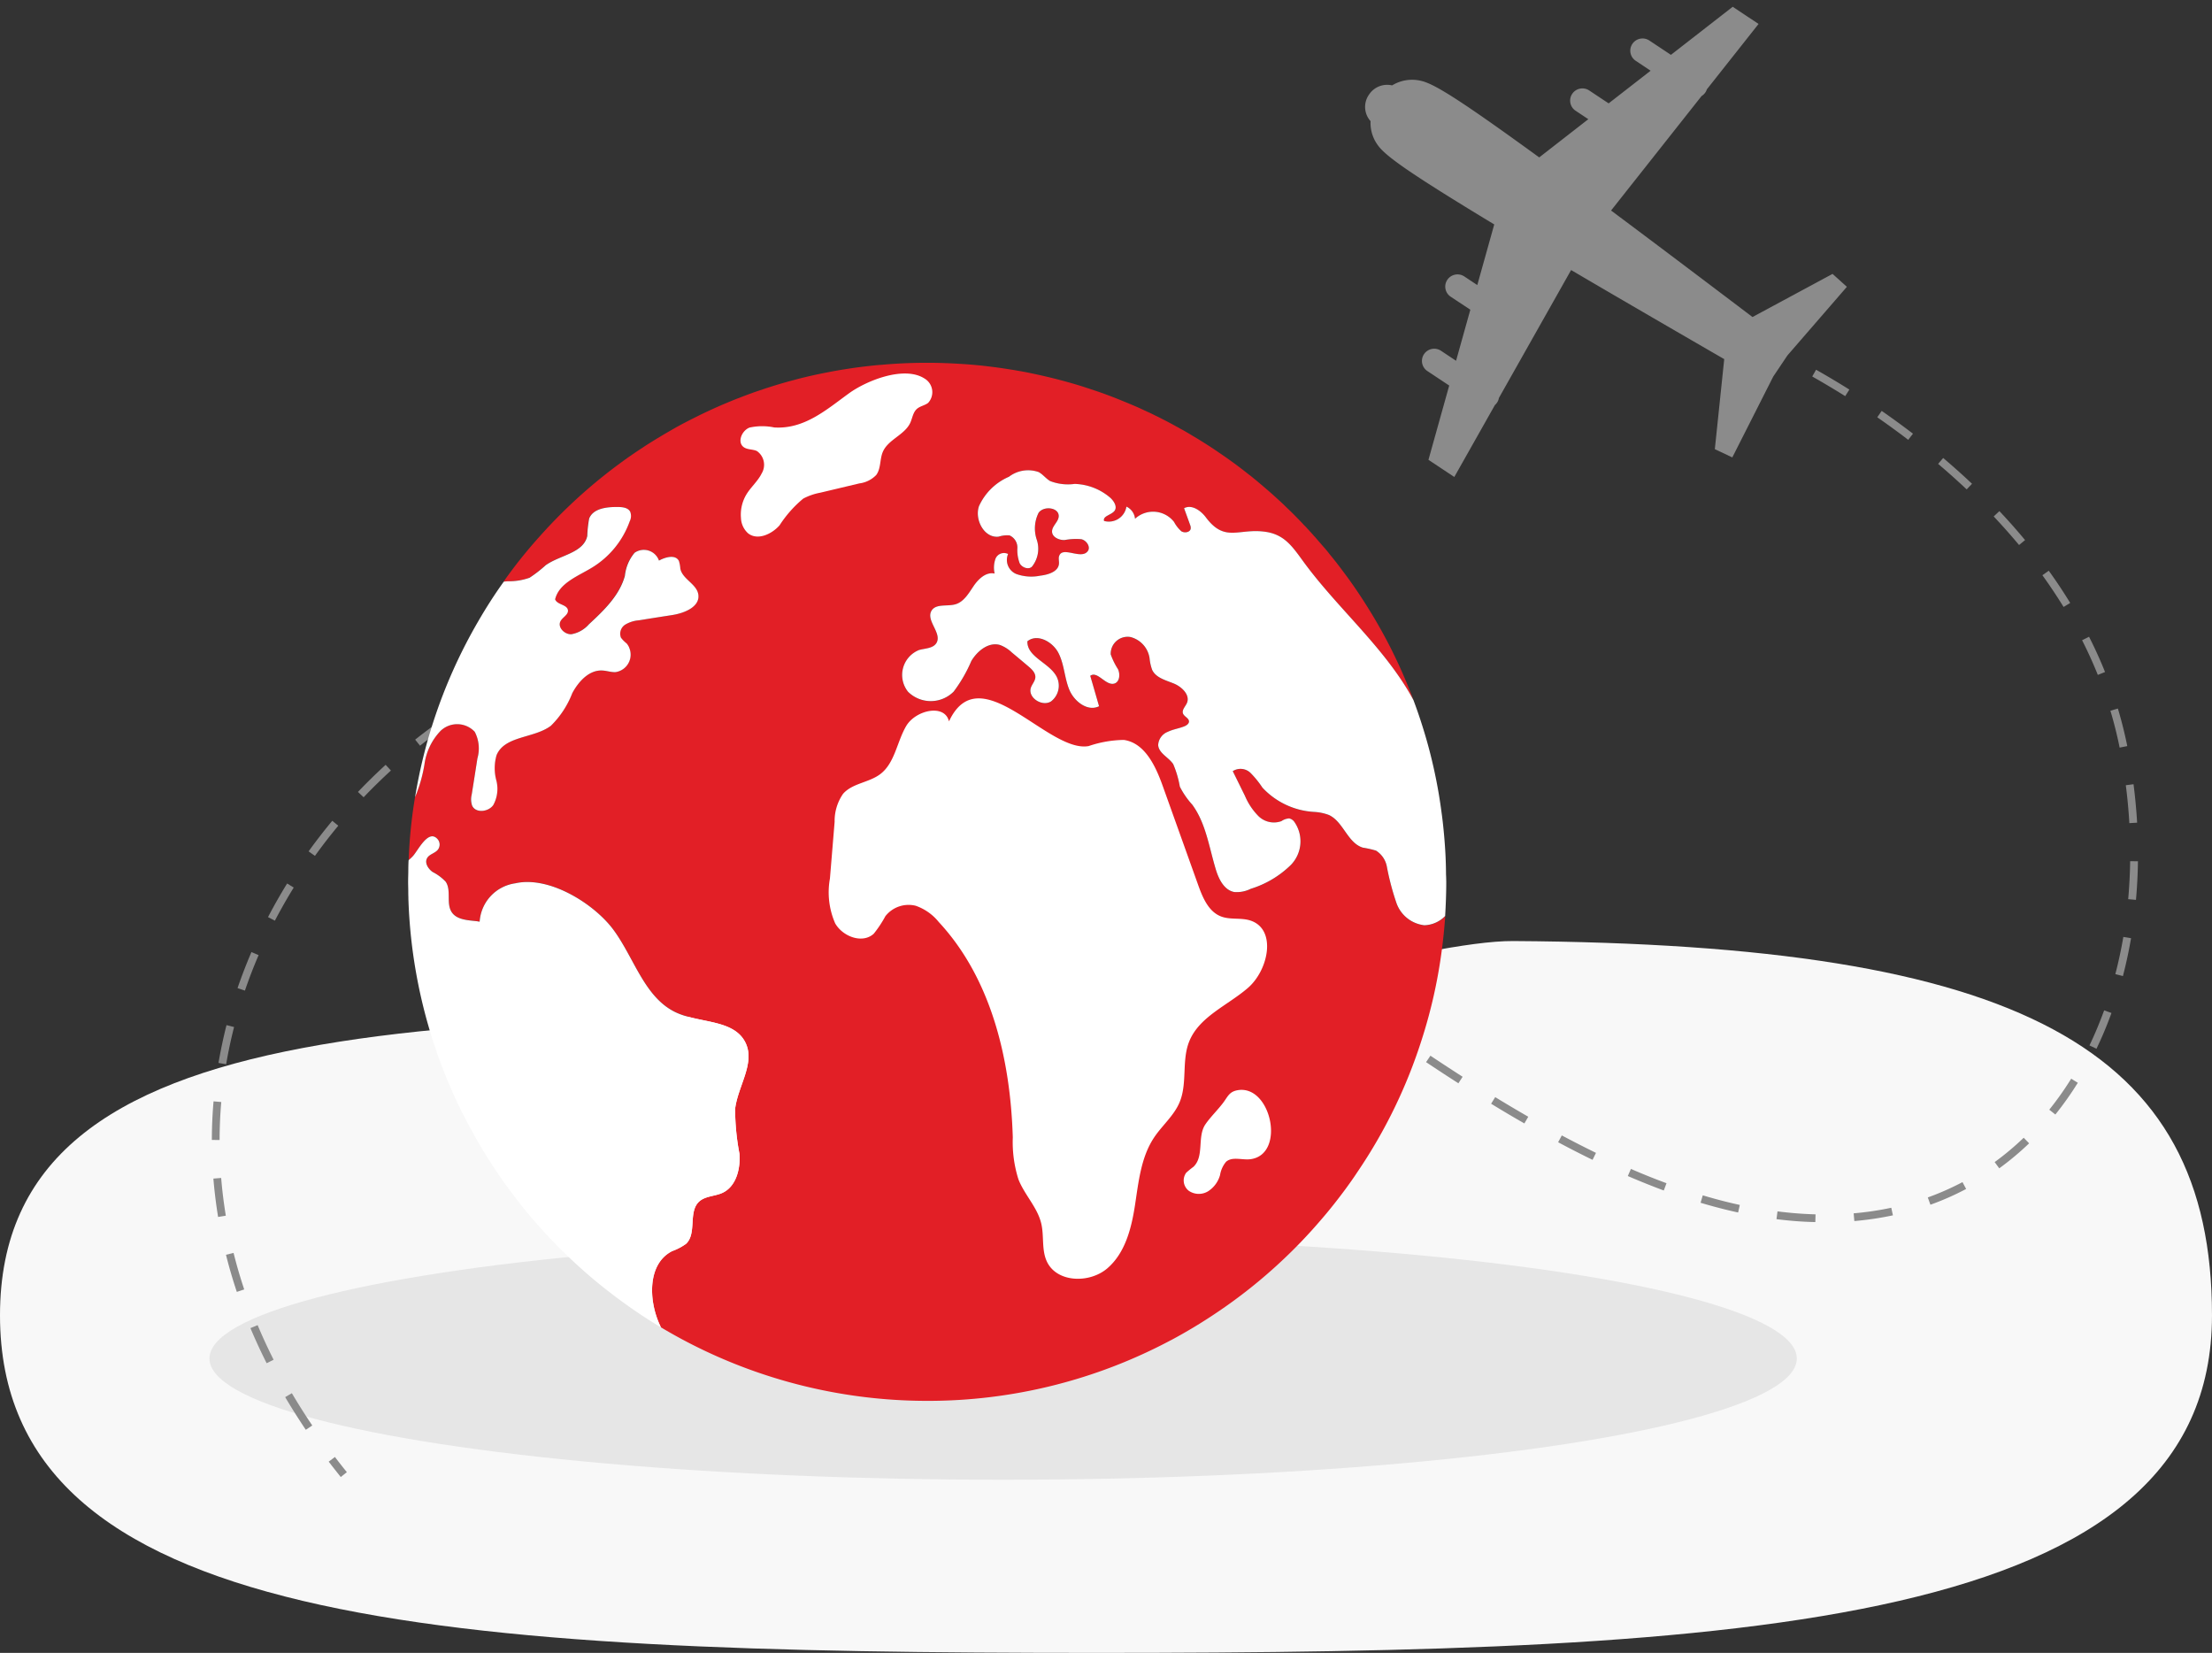<svg xmlns="http://www.w3.org/2000/svg" width="200.665" height="149.927" viewBox="0 0 200.665 149.927"><rect x="0" y="0" width="200.665" height="149.927" fill="#333333" stroke="none"/><defs><style>.a{fill:#f8f8f8;}.b{fill:#e6e6e6;}.c{fill:#8b8b8b;stroke:rgba(0,0,0,0);stroke-miterlimit:10;}.d{fill:#e21f26;}.e{fill:#fff;}.f{opacity:0.6;}</style></defs><g transform="translate(-928 -9872.777)"><g transform="translate(0 -196)"><g transform="translate(-2.07 -3717)"><path class="a" d="M107.5,62.769c8.431,0,29.98-6.684,37.854-6.634,46.033.295,63.38,9.724,63.38,33.95,0,28.235-41.864,30.619-101.235,30.619S8.07,118.32,8.07,90.085,48.129,62.769,107.5,62.769Z" transform="translate(922 13815)"/></g><ellipse class="b" cx="72" cy="11" rx="72" ry="11" transform="translate(947 10181)"/><g transform="translate(-33.781 -10.518)"><path class="c" d="M10.6,131.966l.564-.424q.525.689,1.082,1.377l-.552.441Q11.138,132.664,10.6,131.966Zm-3.952-5.853.61-.356c.578.981,1.2,1.966,1.851,2.926l-.587.393C7.869,128.1,7.239,127.106,6.653,126.114ZM3.5,119.853l.653-.271c.438,1.047.926,2.1,1.449,3.14l-.632.314C4.441,121.987,3.946,120.914,3.5,119.853ZM1.282,113.2l.687-.169c.276,1.107.6,2.222.967,3.313l-.671.223C1.893,115.461,1.563,114.329,1.282,113.2Zm140.657-3.236.09-.7c1.164.148,2.326.24,3.452.27l-.019.7C144.313,110.213,143.127,110.121,141.94,109.969Zm7-.523a27.794,27.794,0,0,0,3.412-.505l.149.687a28.633,28.633,0,0,1-3.5.518ZM.139,106.29l.706-.057c.093,1.136.235,2.289.422,3.423l-.7.114C.378,108.616.234,107.445.139,106.29Zm136.112,2.536q-.6-.164-1.2-.343l.2-.673q.592.176,1.182.337c.724.2,1.456.375,2.177.533l-.152.686C137.729,109.207,136.985,109.024,136.25,108.825ZM155.663,108a24.613,24.613,0,0,0,3.148-1.389l.331.62a24.873,24.873,0,0,1-3.239,1.429Zm-27.213-1.94.282-.646c1.09.471,2.176.907,3.228,1.295l-.246.66C130.65,106.974,129.553,106.533,128.449,106.058Zm33.28-1.267a25.478,25.478,0,0,0,2.634-2.207l.492.505a25.84,25.84,0,0,1-2.71,2.268Zm-39.6-1.8.333-.619c1.053.561,2.1,1.094,3.1,1.583l-.311.632C124.243,104.1,123.192,103.56,122.133,102.995ZM0,102.784c0-1.164.053-2.342.154-3.5l.7.061c-.1,1.141-.149,2.3-.152,3.445ZM116.05,99.5l.371-.6q1.5.917,3,1.78l-.354.608Q117.562,100.428,116.05,99.5Zm50.634.541a28.978,28.978,0,0,0,1.989-2.811l.6.369a29.248,29.248,0,0,1-2.037,2.88ZM110.15,95.727l.394-.584q1.464.976,2.921,1.911l-.383.591Q111.618,96.708,110.15,95.727ZM.6,95.8c.2-1.144.441-2.3.729-3.431l.686.172c-.284,1.115-.526,2.25-.717,3.375Zm169.73-1.59c.488-1.018.934-2.087,1.331-3.18l.665.238c-.4,1.114-.86,2.205-1.359,3.244Zm-65.948-2.45.409-.574q1.435,1.01,2.866,2l-.4.578Q105.817,92.778,104.38,91.765ZM98.7,87.694l.418-.569q1.415,1.028,2.828,2.041l-.415.569Q100.116,88.723,98.7,87.694ZM2.331,89.012c.374-1.094.8-2.194,1.26-3.269l.651.276C3.786,87.077,3.368,88.16,3,89.238Zm170.347-1.269c.285-1.1.529-2.23.725-3.374l.7.118c-.2,1.164-.448,2.318-.738,3.432Zm-79.62-4.172.419-.566L96.3,85.07l-.419.566Zm-87.963-1c.537-1.029,1.121-2.055,1.733-3.049l.6.368c-.605.98-1.181,1.991-1.71,3.005ZM87.4,79.446l.416-.569q1.415,1.026,2.833,2.062l-.418.567Q88.819,80.472,87.4,79.446Zm86.443,1.5c.1-1.133.162-2.294.179-3.448l.707.01c-.017,1.172-.077,2.35-.181,3.5ZM81.72,75.386l.408-.575q1.425,1,2.855,2.021l-.413.572Q83.144,76.385,81.72,75.386ZM8.777,76.609c.677-.943,1.4-1.875,2.147-2.774l.545.447c-.737.887-1.449,1.806-2.117,2.737Zm164.85-6,.7-.089c.148,1.154.259,2.328.327,3.487l-.706.041C173.882,72.9,173.774,71.745,173.627,70.605Zm-97.673.844.392-.585q1.45.96,2.9,1.954l-.4.58Q77.4,72.407,75.954,71.449Zm-62.7-.235c.806-.846,1.652-1.673,2.511-2.459l.479.518c-.847.776-1.682,1.591-2.476,2.425Zm56.806-3.5.368-.6q1.485.9,2.978,1.847l-.381.592Q71.542,68.605,70.063,67.71ZM172.23,63.854l.678-.2c.336,1.123.624,2.269.852,3.405l-.693.138C172.843,66.082,172.562,64.956,172.23,63.854ZM18.444,66.474c.918-.729,1.87-1.432,2.83-2.09l.4.579c-.947.649-1.885,1.341-2.79,2.061ZM64,64.272l.332-.622c.994.523,2.03,1.091,3.076,1.685l-.351.611C66.015,65.355,64.988,64.792,64,64.272ZM24.248,62.5c1.018-.593,2.064-1.149,3.111-1.655l.309.633c-1.03.5-2.06,1.044-3.062,1.628Zm33.468-1.227.277-.647c1.045.443,2.122.93,3.2,1.446l-.307.633C59.819,62.195,58.752,61.713,57.716,61.274Zm111.946-3.816.631-.316c.532,1.051,1.021,2.127,1.45,3.2l-.655.261C170.665,59.548,170.185,58.491,169.662,57.458ZM30.593,59.445c1.11-.427,2.236-.8,3.346-1.122l.194.676c-1.089.312-2.2.682-3.286,1.1Zm20.586-.523.2-.676c1.094.319,2.219.687,3.344,1.094L54.481,60C53.37,59.6,52.259,59.236,51.179,58.922Zm-13.8-1.405a33.018,33.018,0,0,1,3.506-.45l.052.7a32.475,32.475,0,0,0-3.431.441Zm7.013.2.033-.7a27.127,27.127,0,0,1,3.521.394l-.126.692A26.607,26.607,0,0,0,44.39,57.72Zm121.671-6.157.574-.409c.691.957,1.344,1.941,1.945,2.924l-.6.364C167.385,53.475,166.741,52.506,166.061,51.563Zm-4.419-5.334.516-.481c.811.861,1.595,1.745,2.328,2.628l-.546.448C163.217,47.951,162.443,47.079,161.642,46.229ZM156.6,41.461l.459-.535c.9.763,1.782,1.55,2.618,2.341l-.488.509C158.361,42.995,157.491,42.215,156.6,41.461Zm-46.234-.368,1.883-6.737-1.979-1.313a1.1,1.1,0,0,1-.307-1.534A1.116,1.116,0,0,1,111.5,31.2l1.37.91,1.295-4.633L112.385,26.3a1.1,1.1,0,0,1-.308-1.533,1.117,1.117,0,0,1,1.543-.306l1.176.781,1.537-5.5c-7.8-4.717-9.872-6.217-10.563-7.191a3.4,3.4,0,0,1-.656-2.178,1.929,1.929,0,0,1-.145-2.4,1.97,1.97,0,0,1,2.1-.842,3.467,3.467,0,0,1,2.619-.415c1.169.263,3.356,1.589,10.726,6.947l4.454-3.467-1.154-.766a1.1,1.1,0,0,1-.307-1.534,1.115,1.115,0,0,1,1.542-.305l1.762,1.17L130.518,5.8l-1.348-.9a1.1,1.1,0,0,1-.307-1.533,1.115,1.115,0,0,1,1.542-.306l1.957,1.3L137.967,0l2.345,1.557-4.689,5.93a1.109,1.109,0,0,1-.483.611L126.932,18.48c4.517,3.373,9.533,7.163,12.829,9.661l7.263-3.912,1.3,1.171-5.393,6.223-.575.856-.134.2-.578.86-3.713,7.334-1.587-.745.852-8.169c-3.584-2.071-9.027-5.224-13.89-8.08l-6.548,11.6a1.1,1.1,0,0,1-.171.427,1.126,1.126,0,0,1-.193.219l-3.683,6.524Zm40.715-3.859.4-.578c.964.668,1.92,1.363,2.838,2.067l-.431.558C152.982,38.584,152.035,37.9,151.08,37.234Zm-5.9-3.7.349-.612c1,.567,2.02,1.172,3.019,1.8l-.377.595C147.184,34.7,146.178,34.1,145.183,33.536Z" transform="translate(981 10079.91)"/><g transform="translate(998.809 10112.199)"><g transform="translate(0.045)"><path class="d" d="M136.9,95.129a23.5,23.5,0,0,1-.872-3.294,2.182,2.182,0,0,0-.991-1.476,8.907,8.907,0,0,0-1.185-.268c-1.393-.417-1.774-2.362-3.093-2.966a4.481,4.481,0,0,0-1.327-.276,6.94,6.94,0,0,1-4.7-2.206,8.632,8.632,0,0,0-1.088-1.342,1.3,1.3,0,0,0-1.6-.149c.373.745.738,1.49,1.1,2.228a5.864,5.864,0,0,0,1.237,1.856,2,2,0,0,0,2.079.448,1.37,1.37,0,0,1,.7-.246.757.757,0,0,1,.454.291,3.073,3.073,0,0,1-.29,3.92,8.989,8.989,0,0,1-3.652,2.176,2.829,2.829,0,0,1-1.49.291c-.924-.171-1.416-1.177-1.684-2.079-.6-2-.894-4.166-2.131-5.85a7.326,7.326,0,0,1-1.125-1.632,9.132,9.132,0,0,0-.6-2.042c-.418-.619-1.3-.976-1.364-1.722a1.36,1.36,0,0,1,.872-1.207c.477-.231,1.014-.3,1.506-.5.194-.082.41-.224.417-.432,0-.313-.432-.439-.544-.73-.119-.328.216-.633.358-.954.306-.73-.454-1.468-1.192-1.766s-1.617-.514-1.96-1.23a4.267,4.267,0,0,1-.238-1.066,2.332,2.332,0,0,0-1.744-1.923,1.536,1.536,0,0,0-1.781,1.573,6.481,6.481,0,0,0,.663,1.349c.208.462.149,1.148-.328,1.3-.782.238-1.535-1.192-2.191-.7.268.917.529,1.834.8,2.758-1.029.521-2.258-.425-2.7-1.5s-.455-2.288-.977-3.317-1.93-1.8-2.824-1.073c-.045,1.327,1.707,1.863,2.482,2.936a1.8,1.8,0,0,1-.35,2.526c-.82.492-2.124-.365-1.811-1.267.112-.313.373-.574.4-.909.03-.417-.321-.753-.641-1.021-.5-.425-1-.842-1.5-1.259a3.144,3.144,0,0,0-1.066-.671c-1.028-.3-2.056.537-2.6,1.453a13.263,13.263,0,0,1-1.6,2.772,2.93,2.93,0,0,1-4.143.015,2.438,2.438,0,0,1,1-3.785c.566-.157,1.282-.142,1.58-.641.521-.887-.969-2.019-.455-2.914.395-.686,1.438-.373,2.2-.6s1.177-.991,1.624-1.647,1.133-1.3,1.908-1.133a2.388,2.388,0,0,1,.082-1.356.83.83,0,0,1,1.14-.417,1.378,1.378,0,0,0,.738,1.811,4.026,4.026,0,0,0,2.169.156c.731-.089,1.647-.358,1.707-1.088.022-.239-.067-.492.022-.716.321-.872,1.93.328,2.549-.373.358-.365-.037-1.014-.537-1.132a5.462,5.462,0,0,0-1.513.074c-.507.022-1.125-.246-1.148-.753s.537-.857.6-1.349c.1-.835-1.319-1.051-1.819-.373a3.181,3.181,0,0,0-.171,2.437,2.588,2.588,0,0,1-.38,2.385c-.261.395-.939.186-1.163-.231a3.361,3.361,0,0,1-.216-1.394,1.2,1.2,0,0,0-.708-1.14,2.523,2.523,0,0,0-.991.112c-1.3.156-2.2-1.52-1.788-2.757a5.268,5.268,0,0,1,2.72-2.675,2.872,2.872,0,0,1,2.7-.425c.388.216.656.589,1.036.812a4.444,4.444,0,0,0,2.221.261,5.173,5.173,0,0,1,3.242,1.259c.335.305.648.812.387,1.177-.283.388-1.1.47-.954.924a1.616,1.616,0,0,0,2.027-1.3,1.356,1.356,0,0,1,.782,1.1,2.412,2.412,0,0,1,3.54.29,3.055,3.055,0,0,0,.656.842c.3.194.82.1.857-.253a.713.713,0,0,0-.06-.328c-.179-.507-.365-1.006-.544-1.506.693-.372,1.513.209,1.982.835,1.744,2.332,2.988.932,5.447,1.311,1.662.253,2.393,1.319,3.331,2.609,2.877,3.964,6.677,7.214,9.293,11.357.276.432.529.872.767,1.319-.045-.112-.081-.224-.126-.335a45.874,45.874,0,0,0-3.8-7.728q-.48-.783-.984-1.542c-.208-.313-.425-.634-.641-.939-.276-.4-.566-.79-.857-1.177-.231-.313-.462-.619-.7-.917-.164-.208-.335-.417-.507-.626-.179-.238-.372-.469-.581-.7l-.626-.723a2.681,2.681,0,0,0-.2-.224c-.216-.253-.447-.5-.678-.745a.207.207,0,0,0-.067-.074c-.06-.067-.127-.134-.194-.2-.187-.208-.388-.41-.582-.611-.32-.328-.648-.656-.984-.969-.276-.276-.559-.537-.85-.8-.253-.231-.507-.462-.767-.686s-.507-.44-.768-.656c-.313-.268-.633-.529-.961-.79h-.008q-1.353-1.084-2.787-2.049c-.238-.164-.469-.321-.708-.477s-.485-.313-.723-.462-.484-.305-.73-.447-.492-.3-.738-.44c-.2-.119-.395-.231-.6-.335a3.05,3.05,0,0,0-.305-.171c-.425-.239-.857-.47-1.289-.686-.216-.112-.432-.224-.656-.328-.276-.142-.559-.276-.842-.4a.687.687,0,0,0-.126-.06c-.253-.119-.507-.238-.768-.35-.365-.157-.73-.313-1.1-.462-.417-.171-.835-.343-1.26-.5-.469-.179-.939-.35-1.416-.507s-.961-.321-1.446-.47-.969-.283-1.461-.417c-.969-.26-1.953-.492-2.943-.693-.015-.008-.037-.008-.053-.015-.38-.074-.76-.149-1.14-.208a.322.322,0,0,0-.075-.015c-.164-.03-.335-.059-.507-.082-.708-.119-1.423-.216-2.146-.3-.082-.015-.171-.022-.261-.03-.209-.03-.417-.045-.634-.067-.476-.045-.954-.082-1.438-.112s-1.006-.059-1.513-.074c-.529-.022-1.058-.03-1.587-.03q-2.1,0-4.159.186c-.328.023-.648.053-.969.09-.336.037-.671.075-1.006.119s-.671.09-1,.142-.663.1-1,.164c-.283.045-.574.1-.857.157q-1.051.2-2.079.447-.481.112-.961.246c-.321.082-.641.171-.954.261-.529.149-1.043.313-1.558.477h-.008c-.417.142-.842.283-1.252.425a.055.055,0,0,0-.03.015c-.425.149-.834.305-1.252.469l-.067.023c-.38.149-.76.305-1.132.462-.47.194-.932.4-1.386.611-.387.179-.768.358-1.14.544-.4.2-.8.4-1.2.611l-.045.022c-.38.2-.76.41-1.133.626s-.768.44-1.148.679h-.008c-.358.216-.708.432-1.058.655-.134.082-.261.171-.395.261-.373.239-.731.484-1.1.738-.447.305-.879.626-1.311.946-.38.283-.753.574-1.118.864a46.916,46.916,0,0,0-5.857,5.552c-.634.7-1.23,1.416-1.811,2.146-.492.626-.969,1.26-1.424,1.915q-.615.855-1.186,1.742.572-.886,1.186-1.742c.119-.015.239-.03.358-.037a5.5,5.5,0,0,0,1.982-.32,11.767,11.767,0,0,0,1.461-1.133c1.3-.924,3.421-1.1,3.771-2.645a11.083,11.083,0,0,1,.171-1.587c.366-.932,1.61-1.066,2.609-1.05.425,0,.924.059,1.118.432a1.067,1.067,0,0,1-.045.865,8.1,8.1,0,0,1-3.421,4.2c-1.3.79-2.988,1.4-3.346,2.877.179.5,1.088.462,1.163.984.052.417-.484.634-.678,1.006-.283.544.365,1.207.984,1.177a2.725,2.725,0,0,0,1.587-.894c1.356-1.26,2.78-2.616,3.272-4.4a3.881,3.881,0,0,1,.879-2.094,1.457,1.457,0,0,1,2.214.708c.589-.328,1.505-.574,1.811.037a3.14,3.14,0,0,1,.127.7c.194.954,1.5,1.386,1.632,2.348.156,1.11-1.267,1.684-2.377,1.856-1.006.156-2.012.313-3.018.477a2.789,2.789,0,0,0-1.252.4.977.977,0,0,0-.373,1.17,2.97,2.97,0,0,0,.522.537,1.6,1.6,0,0,1-1.029,2.593c-.4.015-.8-.134-1.2-.149-1.192-.052-2.139,1-2.705,2.049a8.351,8.351,0,0,1-1.945,2.966c-1.535,1.155-4.181.887-4.926,2.661a4.253,4.253,0,0,0-.023,2.287,3.055,3.055,0,0,1-.276,2.243c-.44.626-1.587.76-1.915.06A1.725,1.725,0,0,1,53,85.284c.179-1.1.35-2.206.522-3.309a3.247,3.247,0,0,0-.246-2.407,2.179,2.179,0,0,0-3.078-.1,5.432,5.432,0,0,0-1.483,3.055,13.265,13.265,0,0,1-.85,2.966h0c-.156.924-.283,1.863-.38,2.809-.1.969-.164,1.93-.2,2.914a4.1,4.1,0,0,0,.38-.358c.469-.484,1.416-2.534,2.265-1.528a.76.76,0,0,1,.015.932c-.261.335-.782.41-.984.775-.246.432.1.969.5,1.252a4.347,4.347,0,0,1,1.177.879c.544.782.022,1.967.551,2.765.455.685,1.424.73,2.251.819l.283.045a3.761,3.761,0,0,1,3.234-3.48c3.085-.7,7.139,1.856,8.876,4.181,1.937,2.6,2.854,6.282,5.82,7.586,2.124.932,5.142.6,6.178,2.675.924,1.863-.685,3.957-.932,6.021a21.691,21.691,0,0,0,.395,4.084c.1,1.371-.305,2.966-1.55,3.54-.693.313-1.565.276-2.124.8-.991.939-.179,2.877-1.17,3.815a5.075,5.075,0,0,1-1.259.664c-2.228,1.125-2.169,4.4-1.133,6.677.037.082.075.156.112.238a47.082,47.082,0,0,0,24.153,6.67,46.867,46.867,0,0,0,22.1-5.5h.008a47.122,47.122,0,0,0,4.166-2.511,46.439,46.439,0,0,0,5.85-4.65,45.738,45.738,0,0,0,3.577-3.733c.79-.909,1.535-1.856,2.251-2.825.365-.5.723-1,1.058-1.513a46.264,46.264,0,0,0,5.857-12.05,45.788,45.788,0,0,0,1.8-7.981c.142-1.058.253-2.132.328-3.212a2.712,2.712,0,0,1-1.893.842A3.044,3.044,0,0,1,136.9,95.129Z" transform="translate(-47.284 -46.101)"/></g><g transform="translate(30.15 0.976)"><path class="e" d="M120.579,59.64a10.644,10.644,0,0,0-2.149,2.425c-.72.815-2.011,1.4-2.861.718a1.968,1.968,0,0,1-.639-1.386,3.553,3.553,0,0,1,.507-2.157c.406-.661,1.025-1.181,1.368-1.876a1.52,1.52,0,0,0-.431-2.039c-.381-.176-.859-.107-1.2-.356-.607-.448-.172-1.5.533-1.771a5.368,5.368,0,0,1,2.24-.012c2.73.175,4.737-1.613,6.789-3.1,1.6-1.155,5-2.519,6.842-1.339a1.436,1.436,0,0,1,.33,2.212c-.31.238-.739.291-1.028.554-.347.316-.4.835-.595,1.26-.517,1.1-2.007,1.506-2.486,2.628-.289.675-.159,1.514-.6,2.1a2.58,2.58,0,0,1-1.532.761l-3.559.846A5.355,5.355,0,0,0,120.579,59.64Z" transform="translate(-114.89 -48.294)"/></g><g transform="translate(38.184 30.443)"><g transform="translate(0)"><path class="e" d="M162.409,154.312c-1.181,1.779-1.4,4-1.723,6.113s-.891,4.353-2.512,5.743-4.6,1.307-5.492-.633c-.484-1.054-.236-2.3-.5-3.424-.345-1.47-1.515-2.6-2.07-4.009a11.2,11.2,0,0,1-.514-3.809c-.211-7.037-1.927-14.382-6.718-19.54a4.64,4.64,0,0,0-2.092-1.473,2.673,2.673,0,0,0-2.749.948,10.488,10.488,0,0,1-1.054,1.589c-1.024.935-2.811.265-3.5-.941a7.022,7.022,0,0,1-.475-4.066q.212-2.57.425-5.14a4.326,4.326,0,0,1,.763-2.538c.836-.967,2.336-1.013,3.36-1.779,1.341-1,1.52-2.922,2.366-4.369s3.494-2.059,3.886-.429c2.8-5.995,8.99,2.911,12.67,2.241a10.312,10.312,0,0,1,3.189-.557c1.9.266,2.881,2.359,3.527,4.165l3.219,8.994c.409,1.142.937,2.412,2.068,2.85.867.336,1.874.08,2.747.4,2.31.84,1.558,4.475-.3,6.083s-4.467,2.622-5.35,4.916c-.666,1.728-.135,3.753-.851,5.459C164.22,152.325,163.142,153.208,162.409,154.312Z" transform="translate(-132.933 -114.47)"/></g></g><g transform="translate(70.347 65.958)"><path class="e" d="M211.242,200.505c-.759.106-1.655-.269-2.231.236a2.479,2.479,0,0,0-.545,1.2,2.569,2.569,0,0,1-1.075,1.469,1.614,1.614,0,0,1-1.755-.032,1.188,1.188,0,0,1-.241-1.644,8.131,8.131,0,0,1,.655-.536c1.007-.952.318-2.717,1.083-3.849.452-.667,1.163-1.344,1.659-2.021.381-.52.521-.932,1.223-1.07C213.083,193.659,214.471,200.053,211.242,200.505Z" transform="translate(-205.161 -194.223)"/></g><g transform="translate(0 46.233)"><path class="e" d="M47.2,149.927c0,.285-.015.566-.015.85,0,.231.008.46.012.689,0-.23-.012-.458-.012-.689C47.183,150.493,47.193,150.212,47.2,149.927Z" transform="translate(-47.183 -149.927)"/></g><g class="f" transform="translate(0.015 45.115)"><path class="e" d="M47.247,147.425v-.008h0v.008c-.008.089-.015.171-.015.261-.011.279-.01.565-.015.849,0-.284,0-.57.015-.849C47.232,147.6,47.239,147.514,47.247,147.425Z" transform="translate(-47.217 -147.417)"/></g><g class="f" transform="translate(0.012 47.772)"><path class="e" d="M47.209,153.383c0,.23,0,.462.011.689h0C47.213,153.845,47.213,153.613,47.209,153.383Z" transform="translate(-47.209 -153.383)"/></g><g transform="translate(0 42.955)"><path class="e" d="M76.843,167.292c.246-2.064,1.856-4.158.932-6.021-1.036-2.08-4.054-1.744-6.178-2.675-2.966-1.3-3.883-4.986-5.82-7.586-1.736-2.325-5.79-4.881-8.876-4.181a3.761,3.761,0,0,0-3.234,3.48l-.283-.045c-.827-.089-1.8-.134-2.251-.819-.529-.8-.008-1.982-.551-2.765A4.342,4.342,0,0,0,49.4,145.8c-.4-.283-.745-.82-.5-1.252.2-.365.723-.44.984-.775a.76.76,0,0,0-.015-.932c-.85-1.006-1.8,1.043-2.265,1.528a4.111,4.111,0,0,1-.38.358v.008c-.008.089-.015.171-.015.261-.011.279-.01.565-.015.849s-.015.566-.015.85c0,.231.008.46.012.689s0,.462.011.689c0,.112,0,.216.007.328a46.936,46.936,0,0,0,3,14.941,45.093,45.093,0,0,0,2.877,6.17c.462.857.969,1.7,1.5,2.526.655,1.021,1.341,2.02,2.079,2.981.685.924,1.416,1.826,2.183,2.69a46.705,46.705,0,0,0,3.331,3.428q1.554,1.454,3.242,2.757c-2.41-6.469-4.69-13.063-8.588-18.7,3.9,5.637,6.178,12.231,8.588,18.7h.008c.477.38.961.738,1.453,1.088q.581.419,1.175.821t1.2.781c.283.179.566.35.857.521-.037-.082-.074-.156-.112-.238-1.036-2.273-1.1-5.552,1.133-6.677a5.073,5.073,0,0,0,1.259-.663c.991-.939.179-2.877,1.17-3.815.559-.522,1.431-.484,2.124-.8,1.245-.574,1.647-2.169,1.55-3.54A21.7,21.7,0,0,1,76.843,167.292ZM53.652,155.011c.008-.469-.006-.952-.022-1.436.016.484.03.966.022,1.436ZM51.192,151.8a.716.716,0,0,1-.44-.224.873.873,0,0,1-.1-.5,2.738,2.738,0,0,0-1.488-1.975,2.737,2.737,0,0,1,1.488,1.975.873.873,0,0,0,.1.5.716.716,0,0,0,.44.224,12.965,12.965,0,0,0,2.392.335A12.965,12.965,0,0,1,51.192,151.8Zm2.139,7.273a5.823,5.823,0,0,1-.016-1.012,5.368,5.368,0,0,0,.66,3.03A5.866,5.866,0,0,1,53.331,159.072Zm1,2.643c.126.206.259.408.4.608C54.587,162.124,54.454,161.921,54.328,161.716Z" transform="translate(-47.183 -142.567)"/></g><g transform="translate(0.626 13.079)"><path class="e" d="M50.921,95.763a2.179,2.179,0,0,1,3.078.1,3.247,3.247,0,0,1,.246,2.407c-.172,1.1-.343,2.206-.522,3.309a1.725,1.725,0,0,0,.045.992c.328.7,1.476.566,1.915-.06a3.056,3.056,0,0,0,.276-2.243,4.253,4.253,0,0,1,.023-2.287c.745-1.774,3.39-1.506,4.926-2.661a8.351,8.351,0,0,0,1.945-2.966c.566-1.05,1.513-2.1,2.705-2.049.4.015.8.164,1.2.149a1.6,1.6,0,0,0,1.029-2.593,2.971,2.971,0,0,1-.522-.537.977.977,0,0,1,.373-1.17,2.789,2.789,0,0,1,1.252-.4c1.006-.164,2.012-.321,3.018-.477,1.111-.171,2.534-.745,2.377-1.856-.134-.961-1.438-1.394-1.632-2.348a3.139,3.139,0,0,0-.127-.7c-.305-.611-1.222-.365-1.811-.037a1.457,1.457,0,0,0-2.214-.708,3.881,3.881,0,0,0-.879,2.094c-.492,1.788-1.916,3.145-3.272,4.4a2.725,2.725,0,0,1-1.587.894c-.619.03-1.267-.634-.984-1.177.194-.373.73-.589.678-1.006-.075-.521-.984-.484-1.163-.984.358-1.475,2.049-2.087,3.346-2.877a8.1,8.1,0,0,0,3.421-4.2,1.067,1.067,0,0,0,.045-.865c-.194-.373-.693-.432-1.118-.432-1-.015-2.243.119-2.609,1.05a11.085,11.085,0,0,0-.171,1.587c-.35,1.55-2.475,1.721-3.771,2.645a11.764,11.764,0,0,1-1.461,1.133,5.5,5.5,0,0,1-1.982.32c-.119.008-.239.023-.358.037q-.615.855-1.186,1.742t-1.1,1.8a46.6,46.6,0,0,0-4.084,9.107q-.548,1.671-.967,3.4t-.71,3.5a13.265,13.265,0,0,0,.85-2.966A5.432,5.432,0,0,1,50.921,95.763Z" transform="translate(-48.589 -75.47)"/></g><g class="f" transform="translate(91.207 30.629)"><path class="e" d="M252.007,114.891q.335.894.632,1.8-.3-.907-.632-1.8s.007-.008,0-.008h0Z" transform="translate(-252.007 -114.883)"/></g><g transform="translate(44.824 9.716)"><path class="e" d="M197.172,104.639q-.005-1.017-.061-2.019t-.155-2c-.052-.537-.112-1.066-.186-1.595q-.11-.839-.248-1.669a45.871,45.871,0,0,0-1.1-4.89q-.263-.922-.56-1.828t-.632-1.8v-.008h0c-.238-.447-.492-.887-.767-1.319-2.616-4.143-6.416-7.392-9.293-11.357-.939-1.29-1.669-2.355-3.331-2.609-2.459-.38-3.7,1.021-5.447-1.311-.469-.626-1.289-1.207-1.982-.835.179.5.365,1,.544,1.506a.713.713,0,0,1,.06.328c-.037.35-.559.448-.857.253a3.055,3.055,0,0,1-.656-.842,2.412,2.412,0,0,0-3.54-.29,1.356,1.356,0,0,0-.782-1.1,1.615,1.615,0,0,1-2.027,1.3c-.142-.454.671-.536.954-.924.261-.365-.052-.872-.387-1.177a5.173,5.173,0,0,0-3.242-1.259,4.443,4.443,0,0,1-2.221-.261c-.38-.224-.648-.6-1.036-.812a2.872,2.872,0,0,0-2.7.425,5.268,5.268,0,0,0-2.72,2.675c-.41,1.237.492,2.914,1.788,2.757a2.523,2.523,0,0,1,.991-.112,1.2,1.2,0,0,1,.708,1.14A3.361,3.361,0,0,0,158.5,76.4c.224.417.9.626,1.163.231a2.588,2.588,0,0,0,.38-2.385,3.18,3.18,0,0,1,.171-2.437c.5-.678,1.916-.462,1.819.373-.06.492-.619.849-.6,1.349s.641.775,1.148.753a5.462,5.462,0,0,1,1.513-.074c.5.119.894.767.537,1.132-.618.7-2.228-.5-2.549.373-.089.224,0,.477-.022.716-.06.73-.976,1-1.707,1.088a4.026,4.026,0,0,1-2.169-.156,1.378,1.378,0,0,1-.738-1.811.83.83,0,0,0-1.14.417,2.388,2.388,0,0,0-.082,1.356c-.775-.171-1.468.484-1.908,1.133s-.872,1.416-1.624,1.647-1.8-.082-2.2.6c-.514.894.976,2.027.455,2.914-.3.5-1.014.484-1.58.641a2.438,2.438,0,0,0-1,3.785,2.93,2.93,0,0,0,4.143-.015,13.262,13.262,0,0,0,1.6-2.772c.544-.916,1.572-1.751,2.6-1.453a3.143,3.143,0,0,1,1.066.671c.5.417,1,.834,1.5,1.259.32.269.671.6.641,1.021-.03.335-.291.6-.4.909-.313.9.991,1.758,1.811,1.267a1.8,1.8,0,0,0,.35-2.526c-.775-1.073-2.526-1.61-2.482-2.936.895-.73,2.3.037,2.825,1.073s.537,2.251.977,3.317,1.669,2.019,2.7,1.5c-.269-.924-.529-1.841-.8-2.758.656-.492,1.408.939,2.191.7.477-.149.537-.835.328-1.3a6.479,6.479,0,0,1-.663-1.349,1.536,1.536,0,0,1,1.781-1.573,2.332,2.332,0,0,1,1.744,1.923,4.269,4.269,0,0,0,.238,1.066c.343.716,1.23.932,1.96,1.23s1.5,1.036,1.192,1.766c-.141.321-.476.626-.358.954.112.291.544.417.544.73-.008.209-.224.35-.417.432-.492.2-1.029.268-1.506.5a1.36,1.36,0,0,0-.872,1.207c.06.745.946,1.1,1.364,1.722a9.13,9.13,0,0,1,.6,2.042,7.325,7.325,0,0,0,1.125,1.632c1.237,1.684,1.528,3.853,2.131,5.85.268.9.76,1.908,1.684,2.079a2.83,2.83,0,0,0,1.49-.291,8.989,8.989,0,0,0,3.652-2.176,3.073,3.073,0,0,0,.29-3.92.757.757,0,0,0-.454-.291,1.371,1.371,0,0,0-.7.246,2,2,0,0,1-2.079-.448,5.864,5.864,0,0,1-1.237-1.856c-.365-.737-.73-1.483-1.1-2.228a1.3,1.3,0,0,1,1.6.149,8.63,8.63,0,0,1,1.088,1.342,6.94,6.94,0,0,0,4.7,2.206,4.482,4.482,0,0,1,1.327.276c1.319.6,1.7,2.549,3.093,2.966a8.908,8.908,0,0,1,1.185.268,2.182,2.182,0,0,1,.991,1.476,23.513,23.513,0,0,0,.872,3.294,3.044,3.044,0,0,0,2.519,2,2.712,2.712,0,0,0,1.892-.842v-.008c.06-1.028.1-2.057.1-3.1C197.187,105.071,197.187,104.855,197.172,104.639Z" transform="translate(-147.846 -67.92)"/></g><g transform="translate(64.78 38.439)"><path class="e" d="M195.735,133.7a2.127,2.127,0,0,0-.687-.8,1.434,1.434,0,0,0-2.05-.084,1.987,1.987,0,0,0-.15,1.969,2.174,2.174,0,0,0,1.323,1.263,1.505,1.505,0,0,0,1.669-.562A1.723,1.723,0,0,0,195.735,133.7Z" transform="translate(-192.659 -132.425)"/></g></g></g></g></g></svg>